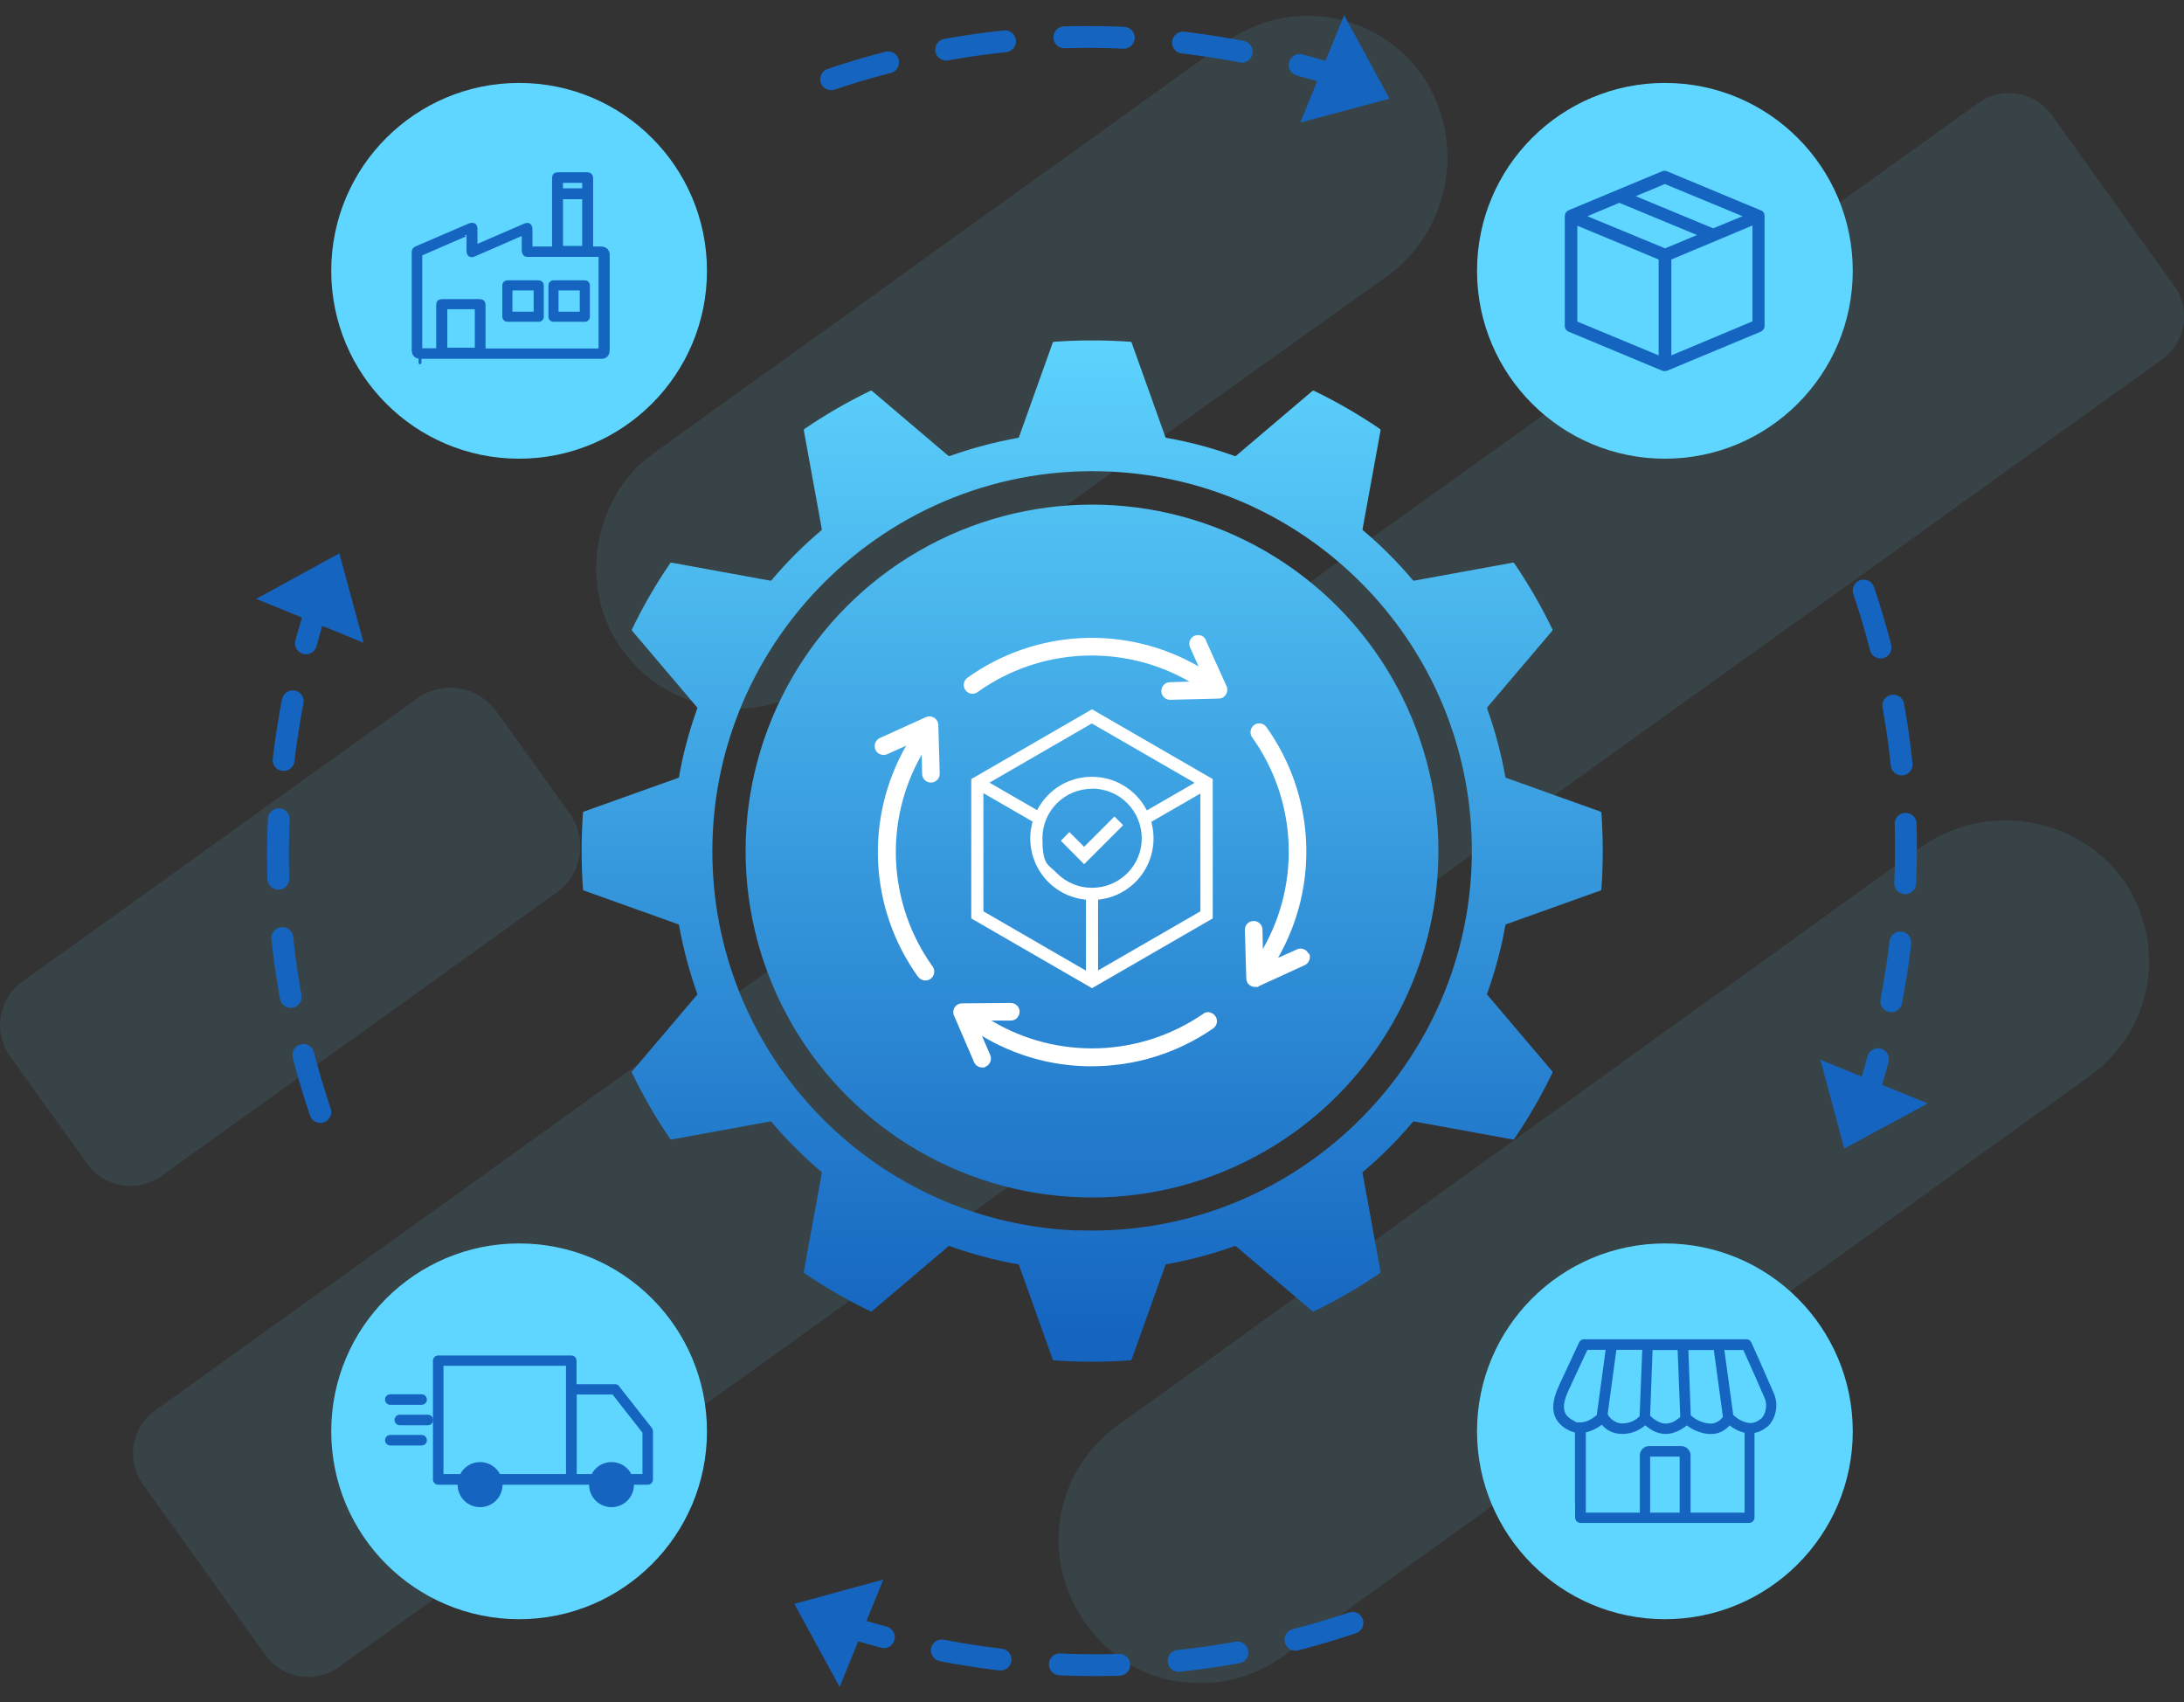 <?xml version="1.0" encoding="UTF-8"?>
<svg id="Layer_1" xmlns="http://www.w3.org/2000/svg" xmlns:xlink="http://www.w3.org/1999/xlink" version="1.1" viewBox="0 0 1080 841.6">
  <rect x="0" y="0" width="1080" height="841.6" fill="#333333" stroke="none"/>
  <!-- Generator: Adobe Illustrator 29.0.0, SVG Export Plug-In . SVG Version: 2.1.0 Build 186)  -->
  <defs>
    <style>
      .st0, .st1, .st2 {
        fill: #1565c0;
      }

      .st3 {
        fill: url(#Unbenannter_Verlauf);
      }

      .st4 {
        fill: url(#Unbenannter_Verlauf_2);
      }

      .st1 {
        stroke-width: 1.4px;
      }

      .st1, .st2 {
        stroke-miterlimit: 10;
      }

      .st1, .st2, .st5 {
        stroke: #1565c0;
      }

      .st2 {
        stroke-width: 1.6px;
      }

      .st5 {
        fill: none;
        stroke-dasharray: 29.4;
        stroke-linecap: round;
        stroke-linejoin: round;
        stroke-width: 10.8px;
      }

      .st6, .st7 {
        fill: #5fd6ff;
      }

      .st8 {
        fill: #fff;
      }

      .st7 {
        fill-rule: evenodd;
      }

      .st9 {
        opacity: .1;
      }
    </style>
    <linearGradient id="Unbenannter_Verlauf" data-name="Unbenannter Verlauf" x1="540" y1="687.4" x2="540" y2="182.9" gradientTransform="translate(0 841.6) scale(1 -1)" gradientUnits="userSpaceOnUse">
      <stop offset="0" stop-color="#5fd6ff"/>
      <stop offset="1" stop-color="#1565c0"/>
    </linearGradient>
    <linearGradient id="Unbenannter_Verlauf_2" data-name="Unbenannter Verlauf 2" x1="540" y1="687.4" x2="540" y2="182.9" gradientTransform="translate(0 841.6) scale(1 -1)" gradientUnits="userSpaceOnUse">
      <stop offset="0" stop-color="#5fd6ff"/>
      <stop offset="1" stop-color="#1565c0"/>
    </linearGradient>
  </defs>
  <g class="st9">
    <path class="st7" d="M978.3,50.9c11.7-8.4,27.9-5.7,36.3,6l60.6,84.5c8.4,11.7,5.7,27.9-6,36.3L167.5,824.3c-11.7,8.4-27.9,5.7-36.3-6l-60.6-84.5c-8.4-11.7-5.7-27.9,6-36.3L978.3,50.9h0Z"/>
    <path class="st7" d="M353.7,349.5c-18.9-3.1-35-12.8-46.5-28.9-21.5-30.1-14.2-74.9,15.9-96.4L605.5,21.3c32-23,75-15.9,98,16.1,21.3,31.8,14.2,74.9-16.2,98.2l-282.1,201.2c-16,11.5-34.4,15.6-51.5,12.7h0Z"/>
    <path class="st7" d="M245.5,351.7l36.2,50.5c9,12.6,6.2,30.1-6.5,39.2l-195.2,140c-11.9,8.5-28.5,5.8-37-6.1l-38-53c-8.5-11.9-5.8-28.5,6.1-37l195.2-140c12.6-9,30.1-6.2,39.2,6.5h0Z"/>
    <path class="st7" d="M581.6,831.3c-17.2-2.8-33.2-12.6-44.7-28.6-22.9-32.1-15.9-75.2,16.2-98.2l398.3-286.6c31.7-21.3,74.7-14.2,97.9,16.1,22.9,32.1,15.9,75.2-16.2,98.2l-398.3,286.5c-16,11.5-34.3,15.6-53.2,12.5h0Z"/>
  </g>
  <g>
    <g>
      <path class="st3" d="M791.9,439.7c.9-12.6.9-25.2,0-37.8,0-.3-.2-.5-.4-.6l-46.7-16.7c-.2,0-.4-.3-.4-.5-2.1-11.6-5.1-22.9-9-33.8,0-.2,0-.5.1-.6l32.1-37.8c.2-.2.2-.5.1-.7-5.5-11.4-11.8-22.3-18.9-32.7-.1-.2-.4-.3-.7-.3l-48.8,8.9c-.2,0-.5,0-.6-.2-7.5-8.9-15.8-17.2-24.7-24.7-.2-.2-.3-.4-.2-.6l8.9-48.8c0-.3,0-.5-.3-.7-10.4-7.1-21.3-13.4-32.7-18.9-.2-.1-.5,0-.7.1l-37.8,32.1c-.2.2-.4.2-.6.1-10.9-3.9-22.2-7-33.8-9-.2,0-.4-.2-.5-.4l-16.7-46.7c0-.2-.3-.4-.6-.4-12.6-.9-25.2-.9-37.8,0-.3,0-.5.2-.6.4l-16.7,46.7c0,.2-.3.4-.5.4-11.6,2.1-22.9,5.1-33.8,9-.2,0-.5,0-.6-.1l-37.8-32.1c-.2-.2-.5-.2-.7-.1-11.4,5.5-22.3,11.8-32.7,18.9-.2.1-.3.4-.3.7l8.9,48.8c0,.2,0,.5-.2.6-8.9,7.5-17.2,15.8-24.7,24.7-.2.2-.4.3-.6.2l-48.8-8.9c-.3,0-.5,0-.7.3-7.1,10.4-13.4,21.3-18.9,32.7-.1.2,0,.5.1.7l32.1,37.8c.2.2.2.4.1.6-3.9,10.9-7,22.2-9,33.8,0,.2-.2.4-.4.5l-46.7,16.7c-.2,0-.4.3-.4.6-.9,12.6-.9,25.2,0,37.8,0,.3.2.5.4.6l46.7,16.7c.2,0,.4.3.4.5,2.1,11.6,5.1,22.9,9,33.8,0,.2,0,.5-.1.6l-32.1,37.8c-.2.2-.2.5-.1.7,5.5,11.4,11.8,22.3,18.9,32.7.1.2.4.3.7.3l48.8-8.9c.2,0,.5,0,.6.2,7.5,8.9,15.8,17.2,24.7,24.7.2.2.3.4.2.6l-8.9,48.8c0,.3,0,.5.3.7,10.4,7.1,21.3,13.4,32.7,18.9.2.1.5,0,.7-.1l37.8-32.1c.2-.2.4-.2.6-.1,10.9,3.9,22.2,7,33.8,9,.2,0,.4.2.5.4l16.7,46.7c0,.2.3.4.6.4,12.6.9,25.2.9,37.8,0,.3,0,.5-.2.6-.4l16.7-46.7c0-.2.3-.4.5-.4,11.6-2.1,22.9-5.1,33.8-9,.2,0,.5,0,.6.1l37.8,32.1c.2.2.5.2.7.1,11.4-5.5,22.3-11.8,32.7-18.9.2-.1.3-.4.3-.7l-8.9-48.8c0-.2,0-.5.2-.6,8.9-7.5,17.2-15.8,24.7-24.7.2-.2.4-.3.6-.2l48.8,8.9c.3,0,.5,0,.7-.3,7.1-10.4,13.4-21.3,18.9-32.7.1-.2,0-.5-.1-.7l-32.1-37.8c-.2-.2-.2-.4-.1-.6,3.9-10.9,7-22.2,9-33.8,0-.2.2-.4.4-.5l46.7-16.7c.2,0,.4-.3.4-.6h0ZM532.7,608.4c-97.2-3.7-175.4-81.2-180.2-178.1-5.5-110.8,86.3-202.6,197.1-197.1,96.9,4.8,174.4,83.1,178.1,180.2,4.2,109.1-85.9,199.1-194.9,194.9h0Z"/>
      <circle class="st4" cx="540" cy="420.8" r="171.3"/>
    </g>
    <path class="st5" d="M921.6,292c23,68,27.9,143.1,10.4,218.3-3.9,17.2-9,33.8-15,49.9"/>
    <polygon class="st0" points="900.2 524 912 567.9 953.3 545.6 900.2 524"/>
    <path class="st5" d="M668.8,802.4c-68,23-143.1,27.9-218.3,10.4-17.2-3.9-33.8-9-49.9-15"/>
    <polygon class="st0" points="436.8 781 392.8 793 415.2 834.1 436.8 781"/>
    <path class="st5" d="M158.4,549.8c-23-68-27.9-143.1-10.4-218.3,3.9-17.2,9-33.8,15-49.9"/>
    <polygon class="st0" points="179.8 317.8 167.8 273.6 126.7 296.1 179.8 317.8"/>
    <path class="st5" d="M411,39.2c68-23,143.1-27.9,218.3-10.4,17.2,3.9,33.8,9,49.9,15"/>
    <polygon class="st0" points="643 60.6 687.1 48.8 664.7 7.5 643 60.6"/>
    <circle class="st6" cx="256.7" cy="707.7" r="92.9"/>
    <circle class="st6" cx="256.7" cy="133.9" r="92.9"/>
    <circle class="st6" cx="823.3" cy="133.9" r="92.9"/>
    <circle class="st6" cx="823.3" cy="707.7" r="92.9"/>
    <g>
      <g>
        <path class="st2" d="M305.1,686.2c-.2-.3-.6-.5-1-.5h-20.4v-13c0-.7-.5-1.2-1.2-1.2h-65.8c-.7,0-1.2.5-1.2,1.2v58.7c0,.7.5,1.2,1.2,1.2h11.1c0,.5-.1.9-.1,1.4,0,5.4,4.4,9.7,9.7,9.7s9.7-4.4,9.7-9.7,0-1-.1-1.4h45.8c0,.5-.1.9-.1,1.4,0,5.4,4.4,9.7,9.7,9.7s9.7-4.4,9.7-9.7,0-1-.1-1.4h8.3c.7,0,1.2-.5,1.2-1.2v-23.9c0-.3,0-.5-.3-.8l-16.2-20.6h0ZM237.4,724.4c-4,0-7.4,2.4-8.9,5.9h-10.6v-56.3h63.4v13h0v42.9c0,.2,0,.3,0,.4h-35.1c-1.5-3.5-4.9-5.9-8.9-5.9h0ZM319.1,730.2h-7.8c-1.5-3.5-4.9-5.9-8.9-5.9s-7.4,2.4-8.9,5.9h-9.8c0-.1,0-.3,0-.4v-41.7h19.8l15.5,19.8v22.3h0Z"/>
        <path class="st2" d="M302.4,744.4c-5.7,0-10.3-4.6-10.3-10.3s0-.6,0-.8h-44.4c0,.3,0,.6,0,.8,0,5.7-4.6,10.3-10.3,10.3s-10.3-4.6-10.3-10.3,0-.6,0-.8h-10.4c-1,0-1.8-.8-1.8-1.8v-58.7c0-1,.8-1.8,1.8-1.8h65.8c1,0,1.8.8,1.8,1.8v12.4h19.8c.6,0,1.1.2,1.4.7h0l16.2,20.6c.2.3.4.7.4,1.1v23.9c0,1-.8,1.8-1.8,1.8h-7.6c0,.3,0,.6,0,.8,0,5.7-4.6,10.3-10.3,10.3h0ZM247,732.1h46.5v.7c-.2.5-.2.9-.2,1.3,0,5,4.1,9.1,9.2,9.1s9.1-4.1,9.1-9.1,0-.8-.1-1.3v-.7c-.1,0,.6,0,.6,0h8.3c.3,0,.6-.3.6-.6v-23.9c0-.1,0-.3-.1-.4l-16.2-20.6c-.1-.2-.3-.2-.5-.2h-20.9v-13.6c0-.3-.3-.6-.6-.6h-65.8c-.3,0-.6.3-.6.6v58.7c0,.3.3.6.6.6h11.8v.7c-.2.5-.2.9-.2,1.3,0,5,4.1,9.1,9.1,9.1s9.2-4.1,9.2-9.1,0-.8-.1-1.3v-.7c-.1,0,.6,0,.6,0h0ZM319.7,730.8h-8.7l-.2-.4c-1.4-3.4-4.7-5.5-8.4-5.5s-6.9,2.2-8.4,5.5l-.2.4h-11l.3-.8c0,0,0-.2,0-.2v-42.3h20.6l15.8,20.2v23.1h0ZM311.7,729.6h6.8v-21.5l-15.2-19.4h-18.9v40.9h8.7c1.7-3.6,5.3-5.9,9.3-5.9s7.6,2.3,9.3,5.9h0ZM282.3,730.8h-36.3l-.2-.4c-1.4-3.4-4.7-5.5-8.4-5.5s-6.9,2.2-8.4,5.5l-.2.4h-11.5v-57.5h64.6v56.5s0,.1,0,.2l.3.8h0ZM246.7,729.6h34v-55.1h-62.2v55.1h9.6c1.7-3.6,5.3-5.9,9.3-5.9s7.6,2.3,9.3,5.9h0Z"/>
      </g>
      <g>
        <path class="st2" d="M193,693.2h15.5c.7,0,1.2-.5,1.2-1.2s-.5-1.2-1.2-1.2h-15.5c-.7,0-1.2.5-1.2,1.2s.5,1.2,1.2,1.2Z"/>
        <path class="st2" d="M208.5,693.8h-15.5c-1,0-1.8-.8-1.8-1.8s.8-1.8,1.8-1.8h15.5c1,0,1.8.8,1.8,1.8s-.8,1.8-1.8,1.8ZM193,691.4c-.3,0-.6.3-.6.6s.3.6.6.6h15.5c.3,0,.6-.3.6-.6s-.3-.6-.6-.6h-15.5Z"/>
      </g>
      <g>
        <path class="st2" d="M208.5,710.9h-15.5c-.7,0-1.2.5-1.2,1.2s.5,1.2,1.2,1.2h15.5c.7,0,1.2-.5,1.2-1.2s-.5-1.2-1.2-1.2Z"/>
        <path class="st2" d="M208.5,713.9h-15.5c-1,0-1.8-.8-1.8-1.8s.8-1.8,1.8-1.8h15.5c1,0,1.8.8,1.8,1.8s-.8,1.8-1.8,1.8ZM193,711.5c-.3,0-.6.3-.6.6s.3.6.6.6h15.5c.3,0,.6-.3.6-.6s-.3-.6-.6-.6h-15.5Z"/>
      </g>
      <g>
        <path class="st2" d="M211.6,700.9h-13.9c-.7,0-1.2.5-1.2,1.2s.5,1.2,1.2,1.2h13.9c.7,0,1.2-.5,1.2-1.2s-.5-1.2-1.2-1.2Z"/>
        <path class="st2" d="M211.6,703.9h-13.9c-1,0-1.8-.8-1.8-1.8s.8-1.8,1.8-1.8h13.9c1,0,1.8.8,1.8,1.8s-.8,1.8-1.8,1.8ZM197.7,701.5c-.3,0-.6.3-.6.6s.3.6.6.6h13.9c.3,0,.6-.3.6-.6s-.3-.6-.6-.6h-13.9Z"/>
      </g>
    </g>
    <g>
      <g>
        <path class="st1" d="M297.4,125.7h-36.3c-1.3,0-1.7-.5-1.7-1.8,0-2.9,0-5.8,0-8.7s0-.2,0-.5c-.4.2-.8.3-1.1.4-8,3.5-15.9,6.9-23.9,10.4-1.3.6-2.2,0-2.2-1.5,0-2.8,0-5.6,0-8.4,0-.3,0-.6,0-1-1.6.7-3,1.3-4.5,1.9-6.4,2.8-12.7,5.5-19.1,8.3-.6.2-.9.5-.9,1.2,0,15.5,0,30.9,0,46.4s0,.5,0,.8h9.5v-22.3c0-1.7.4-2,2.1-2h17.8c1.5,0,1.9.4,1.9,1.9v22.5h57.6c.3,0,.7,0,1,0,.8,0,1.3.6,1.3,1.4,0,.7-.6,1.3-1.4,1.3-.2,0-.4,0-.6,0-11.5,0-65.9,0-77.4,0-3.8,0-7.6,0-11.4,0-2.1,0-3.1-1-3.1-3.1,0-16.1,0-32.2,0-48.4,0-.8.3-1.3,1-1.6,8.8-3.8,17.7-7.6,26.5-11.4.5-.2,1.3-.2,1.8,0,.3.2.6.9.6,1.4,0,3.1,0,6.1,0,9.3.4-.1.7-.2,1-.4,7.9-3.4,15.9-6.9,23.8-10.3,1.7-.7,2.5-.2,2.5,1.6v9.7h12.3v-34.5c0-1.9.2-2.2,2.1-2.2h13.6c1.6,0,2,.4,2,2v34.7h4.3c.6,0,1.2,0,1.8.1,1.1.2,2,1.2,2.1,2.3,0,.4,0,.7,0,1.1v46.1c0,2.5-.9,3.4-3.4,3.5h-5.2c-1,0-1.6-.5-1.6-1.3,0-.9.6-1.4,1.6-1.4,1.9,0,3.8,0,5.8,0v-47.6h0ZM236.2,173.2v-21.6h-16.2v21.6h16.2ZM289.2,122.9v-25.7h-12.1v25.7h12.1ZM289.2,89.1h-12.1v5.3h12.1v-5.3Z"/>
        <path class="st1" d="M219.1,176.7c-3.7,0-7.4,0-11.1,0-2.4,0-3.7-1.3-3.7-3.7v-16.6c0-10.6,0-21.2,0-31.8,0-1,.5-1.7,1.4-2.1l6.8-2.9c6.6-2.8,13.1-5.7,19.7-8.5.7-.3,1.7-.3,2.3,0,.7.3.9,1.5.9,2,0,2.3,0,4.5,0,6.9v1.6s0,0,.1,0l23.8-10.3c1.1-.5,1.9-.5,2.4-.1.6.4.9,1.1.9,2.3v9.1h11.1v-33.9c0-2.3.5-2.8,2.7-2.8h13.6c1.9,0,2.6.7,2.6,2.6v34.1h3.7c.7,0,1.3,0,1.9.1,1.4.3,2.4,1.4,2.6,2.8,0,.3,0,.6,0,.9v46.3c0,2.4-.8,3.6-2.8,4-.2,0-.3,0-.5,0-.2,0-.3,0-.5,0h-3.4c-11.1,0-36.1,0-54.4,0h-20,0ZM233.4,112c-.3,0-.5,0-.8.1-6.6,2.8-13.1,5.6-19.7,8.5l-6.8,2.9c-.5.2-.7.5-.7,1.1,0,10.6,0,21.2,0,31.8v16.6c0,1.7.8,2.5,2.5,2.5,3.8,0,7.6,0,11.4,0h19.7c16.4,0,38.1,0,50.3,0,0-.2-.1-.4-.1-.7s0-.6.1-.8h-51.1v-23.1c0-1.2-.1-1.3-1.3-1.3h-17.8c-1.4,0-1.5,0-1.5,1.5v22.9h-10.6v-.8c0-.2,0-.4,0-.5v-9.3c0-12.4,0-24.7,0-37.1,0-1.1.6-1.5,1.2-1.7,5.1-2.2,10.1-4.4,15.2-6.6l9.2-4v1.3c0,.2,0,.4,0,.6,0,2.8,0,5.6,0,8.4,0,.5.1.8.4,1,.2.1.6.1,1,0l23.9-10.4c.2-.1.5-.2.7-.3l1.1-.4.2.9c0,.1,0,.2,0,.4v2.1c0,2.2,0,4.4,0,6.6,0,.5,0,.8.2,1,.1.1.4.2.9.2h36.9v47.7c.7.2,1.2.7,1.4,1.4.1-.4.2-.9.2-1.6v-46.3c0-.3,0-.5,0-.8,0-.9-.7-1.6-1.6-1.8-.5,0-1,0-1.6-.1h-5v-35.3c0-1.3-.1-1.4-1.4-1.4h-13.6c-1,0-1.6.5-1.6,1.6v35.1h-13.5v-10.3c0-.7-.1-1.2-.3-1.3-.2-.1-.7,0-1.3.2l-23.8,10.3c-.2,0-.4.2-.6.2l-1.2.4v-3.3c0-2.3,0-4.6,0-6.9,0-.4-.2-.8-.3-.9-.1,0-.3,0-.5,0h0ZM292.4,173.9h-.9c-.4,0-.7.1-.9.3-.1.1-.2.3-.2.5s0,.7,1,.7c1.9,0,3.7,0,5,0h.2c.4,0,.7,0,.9,0,.3,0,.6-.3.6-.7,0-.5-.3-.7-.8-.8-.1,0-.2,0-.3,0h-4.7ZM296.4,172.7h.3v-46.4h-35.7c-.8,0-1.4-.2-1.7-.6s-.6-1.3-.6-1.8c0-2.2,0-4.4,0-6.6v-1.7c-.1,0-.2.1-.4.2l-23.9,10.4c-.8.4-1.6.3-2.1,0s-.9-1.1-.9-2c0-2.8,0-5.6,0-8.4h0c0-.1-7.6,3.2-7.6,3.2-5.1,2.2-10.1,4.4-15.2,6.6-.4.2-.5.3-.5.7,0,12.4,0,24.7,0,37.1v9.5h8.3v-21.7c0-2,.6-2.6,2.7-2.6h17.8c1.8,0,2.5.7,2.5,2.5v21.9h56.9ZM236.7,173.8h-17.4v-22.8h17.4v22.8ZM220.5,172.6h15v-20.4h-15v20.4ZM289.8,123.5h-13.3v-26.9h13.3v26.9ZM277.7,122.3h10.9v-24.5h-10.9v24.5ZM289.8,95h-13.3v-6.5h13.3v6.5ZM277.7,93.8h10.9v-4.1h-10.9v4.1Z"/>
      </g>
      <path class="st1" d="M266.4,158.4h-15.5c-1,0-1.8-.8-1.8-1.8v-15.5c0-1,.8-1.8,1.8-1.8h15.5c1,0,1.8.8,1.8,1.8v15.5c0,1-.8,1.8-1.8,1.8ZM252.7,154.8h11.9v-11.9h-11.9v11.9Z"/>
      <path class="st1" d="M289.2,158.4h-15.5c-1,0-1.8-.8-1.8-1.8v-15.5c0-1,.8-1.8,1.8-1.8h15.5c1,0,1.8.8,1.8,1.8v15.5c0,1-.8,1.8-1.8,1.8ZM275.5,154.8h11.9v-11.9h-11.9v11.9Z"/>
    </g>
    <g>
      <g>
        <path class="st0" d="M871.8,106.8c0-.2,0-.4-.2-.7,0,0,0,0,0-.1-.1-.2-.2-.4-.4-.6,0,0,0,0-.1,0h0c0-.1-.1-.2-.2-.2,0,0-.1,0-.2,0h-.1c0,0-.1-.1-.2-.1l-46.3-19.3c-.3-.1-.5-.2-.8-.2s-.5,0-.8.2c0,0,0,0,0,0l-46.3,19.3s0,0-.2,0h-.1c0,0-.1.1-.2.1,0,0-.1.1-.2.2h0c0,0,0,.1-.1.1-.1.2-.3.3-.4.5,0,0,0,0,0,.2,0,.2-.1.5-.1.7h0v54.2c0,.8.5,1.6,1.3,1.9l46.3,19.3s.1,0,.2,0c.3.1.5.1.7.1s.4,0,.7-.2c0,0,.1,0,.2,0l46.3-19.3c.8-.3,1.3-1.1,1.3-1.9v-54.1h0c0,0,0,0,0,0ZM808.4,96l14.5-6.1c.1,0,.3,0,.4,0s.3,0,.4,0l38.4,16c.4.2.6.5.6.9s-.2.8-.6.9l-14.8,6.2s-.1,0-.2,0l-3.1-1.3-35.6-14.8c-.4-.2-.6-.5-.6-.9s.2-.8.6-.9h0ZM821.3,175.7c0,.3-.2.7-.5.8-.2.1-.4.2-.6.2s-.3,0-.4,0l-40.2-16.8c-.4-.2-.6-.5-.6-.9v-47.5c0-.3.2-.7.5-.8.2-.1.4-.2.6-.2s.3,0,.4,0l40.2,16.8c.4.2.6.5.6.9v47.5ZM823.7,123.8c-.1,0-.3,0-.4,0s-.3,0-.4,0l-38.4-16c-.4-.2-.6-.5-.6-.9s.2-.8.6-.9l15.8-6.6c.1,0,.3,0,.4,0s.3,0,.4,0l38.4,16c.4.2.6.5.6.9s-.2.8-.6.9l-15.8,6.6ZM867.7,159c0,.4-.2.8-.6.9l-40.2,16.8c-.1,0-.3,0-.4,0-.2,0-.4,0-.6-.2-.3-.2-.5-.5-.5-.8v-47.5c0-.4.2-.8.6-.9l40.2-16.8c.1,0,.3,0,.4,0,.2,0,.4,0,.6.2.3.2.5.5.5.8v47.5Z"/>
        <path class="st0" d="M823.3,183.5c-.3,0-.7,0-1.1-.2,0,0-.2,0-.2,0l-46.3-19.3c-1.2-.5-1.9-1.6-1.9-2.9v-54.1c0-.4,0-.8.2-1.1,0,0,0-.2,0-.2.1-.3.3-.6.5-.8,0,0,0,0,.1-.1.2-.2.3-.3.4-.4,0,0,.3-.2.3-.2,0,0,.2-.1.3-.2l46.3-19.3c.8-.4,1.7-.3,2.5,0l46.3,19.3c0,0,.1,0,.2.1.2.1.4.2.5.2.1,0,.2.2.3.3,0,0,.2.2.2.2.2.2.4.5.5.8,0,0,0,.2,0,.2.1.4.2.7.2,1.1h0v54.2c0,1.3-.8,2.4-1.9,2.9l-46.3,19.3c0,0-.1,0-.2,0-.4.1-.7.2-1.1.2h0ZM822.8,181.2c0,0,.1,0,.2,0,.4.1.3.1.7,0,0,0,.2,0,.2,0l46.2-19.3c.4-.2.6-.5.6-.9v-54.1h1.1c0,0-1.1,0-1.1,0,0,0,0-.2,0-.4,0-.1-.1-.2-.2-.3l.6-.9-.8.7c-.1,0-.2,0-.3-.1l-46.3-19.3c-.2,0-.5-.1-.8,0l-46.3,19.3h-.2c0,0-.2.2-.2.2,0,0-.1.1-.2.2,0,0,0,.1-.1.2,0,.3-.1.4-.1.4v54.2c0,.4.2.8.6.9l46.2,19.3h0ZM826.4,177.8c-.4,0-.8-.1-1.2-.4-.6-.4-.9-1-.9-1.7v-47.5c0-.8.5-1.6,1.3-1.9l40.2-16.8c.6-.3,1.4-.2,2,.2s.9,1,.9,1.7v47.5c0,.8-.5,1.6-1.3,1.9l-40.2,16.8c-.3.1-.5.2-.8.2h0ZM866.6,111.5l-40.1,16.8v47.4s40.1-16.8,40.1-16.8v-47.4h0ZM820.2,177.8c-.3,0-.5,0-.8-.2l-40.2-16.8c-.8-.3-1.3-1.1-1.3-1.9v-47.5c0-.7.4-1.4.9-1.7.6-.4,1.3-.5,2-.2l40.2,16.8c.8.3,1.3,1.1,1.3,1.9v47.5c0,.7-.4,1.4-.9,1.7-.3.2-.7.4-1.2.4h0ZM780,111.6v47.4c0,0,40.2,16.7,40.2,16.7v-47.4l-40.2-16.7ZM823.3,125c-.3,0-.6,0-.8-.2l-38.4-16c-.8-.3-1.3-1.1-1.3-1.9s.5-1.6,1.3-1.9l15.8-6.6c.5-.2,1.1-.2,1.6,0l38.4,16c.8.3,1.3,1.1,1.3,1.9s-.5,1.6-1.3,1.9l-15.8,6.6c-.3.1-.5.2-.8.2h0ZM823.4,122.8h0ZM800.7,100.3l-15.7,6.6,38.4,15.9,15.8-6.6-38.4-15.9h0ZM847.2,115.1c-.2,0-.3,0-.4,0l-3.1-1.3-35.6-14.8c-.8-.3-1.3-1.1-1.3-1.9s.5-1.6,1.3-1.9h0l14.5-6.1c.5-.2,1.1-.2,1.6,0l38.4,16c.8.3,1.3,1.1,1.3,1.9s-.5,1.6-1.3,1.9l-14.8,6.2c0,0-.3,0-.4.1h-.2,0ZM808.9,97l38.3,15.9,14.5-6-38.4-15.9-14.4,6h0ZM808.8,97h0Z"/>
      </g>
      <polygon class="st0" points="822.5 85.6 822.5 85.6 822.5 85.6 822.5 85.6"/>
    </g>
    <g>
      <path class="st8" d="M461.9,354.9c-1.2-.8-2.8-.9-4.1-.3l-22.7,10.3c-1.1.5-1.9,1.4-2.3,2.5-.8,2.3.3,4.8,2.6,5.6,1.1.4,2.3.4,3.3-.1l9.4-4.2c-20.6,36-18.3,80.6,5.9,114.3.9,1.1,2.2,1.8,3.6,1.8,2.4,0,4.4-1.9,4.4-4.4,0-.9-.3-1.8-.8-2.5-22.1-30.8-24.3-71.8-5.4-104.8l.2,9.7c.1,2.4,2.2,4.3,4.6,4.1,2.3-.1,4.1-2,4.1-4.3l-.7-24.1c0-1.5-.8-2.8-2-3.6"/>
      <path class="st8" d="M596.4,316.5h0c-1-2.2-3.6-3.1-5.8-2.1-2.1,1-3.1,3.5-2.1,5.7l4.2,9.4c-35.9-20.7-80.6-18.5-114.3,5.6-2,1.4-2.4,4.2-1,6.1,1.4,2,4.1,2.4,6,1h0c30.9-22.1,71.9-24.1,104.8-5.2l-9.8.3c-2.4.1-4.2,2.2-4.1,4.6.1,2.3,2,4.1,4.3,4.1l24.1-.6c2.4,0,4.3-2.1,4.2-4.5,0-.6-.1-1.2-.4-1.7l-10.3-22.8h0Z"/>
      <path class="st8" d="M647.1,471.6h0c-1-2.2-3.5-3.2-5.7-2.2h0l-9.4,4.2c20.6-36,18.3-80.6-5.9-114.3-1.5-1.9-4.3-2.2-6.1-.7-1.7,1.4-2.1,3.9-1,5.7h0c22.2,30.9,24.4,71.9,5.5,104.9l-.2-9.7c-.1-2.4-2.2-4.3-4.6-4.1-2.3.1-4.1,2-4.1,4.3h0l.7,24.1c0,2.4,2,4.2,4.4,4.2s1.2-.1,1.8-.4l22.7-10.4c2.2-1,3.1-3.6,2.2-5.7"/>
      <path class="st8" d="M598.3,500.5c-1.1-.2-2.3,0-3.2.7-31.3,21.6-72.3,22.9-104.9,3.4h9.7c2.4,0,4.3-2,4.3-4.4h0c0-2.4-2-4.3-4.4-4.3l-24.1.2c-2.4,0-4.4,2-4.3,4.4h0c0,.6.1,1.2.4,1.7l9.9,23c.7,1.6,2.3,2.6,4,2.6s1.2-.1,1.7-.4c2.2-1,3.2-3.5,2.3-5.7h0l-4.1-9.5c15.8,9.5,33.8,14.7,52.3,15h2c21.4,0,42.4-6.5,60-18.7,2-1.4,2.5-4.1,1.1-6.1-.7-1-1.7-1.6-2.8-1.8"/>
      <path class="st8" d="M540,488.6l-59.7-34.5v-68.9l59.7-34.5,59.7,34.5v68.9l-59.7,34.5ZM486.3,450.6l53.6,31,53.7-31v-61.9l-53.7-31-53.6,31v61.9h0Z"/>
      <rect class="st8" x="563.3" y="392.8" width="35.7" height="6" transform="translate(-120.1 343.9) rotate(-30)"/>
      <rect class="st8" x="537" y="441.9" width="6" height="43.2"/>
      <path class="st8" d="M540,445c-8.1,0-15.9-3.2-21.6-8.9h0c-11.9-11.9-11.9-31.2,0-43.1,11.9-11.9,31.2-11.9,43.1,0,11.9,11.9,11.9,31.2,0,43.1-5.7,5.7-13.5,8.9-21.6,8.9h0ZM540,390c-13.5,0-24.5,10.9-24.5,24.4s2.6,12.7,7.1,17.3h0c9.5,9.6,25,9.7,34.7.2s9.7-25,.2-34.7c-4.6-4.7-11-7.3-17.5-7.3h0Z"/>
      <polygon class="st8" points="536.1 427.3 524.6 415.7 528.8 411.4 536.1 418.7 551.1 403.7 555.4 408 536.1 427.3"/>
      <rect class="st8" x="495.9" y="377.9" width="6" height="36" transform="translate(-93.4 630.1) rotate(-60)"/>
    </g>
    <path class="st0" d="M873.9,705.5c3.8-3.2,6-10.3,3.3-16.5-4.4-10.2-11.1-25.2-11.2-25.3-.4-.9-1.3-1.5-2.4-1.5h-80.4c-1,0-1.9.6-2.3,1.5,0,0-6.9,14.7-9.7,20.8-2.3,5-4.2,10.4-2.4,15.5,1.2,3.2,3.7,5.7,7.6,7.5.7.3,1.6.6,2.4.8v33.2c.1,0,.1,8.8.1,8.8,0,1.5,1.2,2.7,2.7,2.7h8.8c0,0,65.2,0,65.2,0h.5c0,0,8.8,0,8.8,0,1.5,0,2.7-1.2,2.7-2.7v-2.4c0,0,0-39.4,0-39.4,2.2-.4,4.3-1.4,6.2-3h0ZM794,667.4l-4.4,32.3c-1.7,1.4-4.8,3.6-8.1,3.6s-1.9-.2-2.8-.6c-2.6-1.2-4.2-2.7-4.9-4.5-1.2-3.3.3-7.5,2.2-11.5,2.2-4.9,7.2-15.4,9-19.3h9,0ZM810.8,700.2c-1.1,1.2-4,3.6-8.5,3.6s-7-3.8-7.1-4.2c0-.2-.1-.3-.2-.4l4.3-31.8h12.8l-1.3,32.8h0ZM831.2,715h-15.7c-2.5,0-4.6,2.1-4.6,4.6v28.3h-26.7v-39.7c3.2-.7,6-2.3,7.8-3.7h.2c1.7,2.1,4.9,4.5,10.1,4.5s9-2.3,11.3-4.3c2.2,2,5.7,4.3,10.1,4.3s8.4-2.5,10.4-4.2c2,1.5,5.9,3.8,10.8,4.2,5.1.4,8.4-2,10.4-4.2,1.7,1.3,4.3,2.9,7.4,3.6v39.5h-26.7v-28.3c0-2.5-2.1-4.6-4.6-4.6h0ZM845.2,703.8c-4.7-.3-8-3-9.1-4l-1.2-32.3h12.6l4.5,33.1c-.9,1.2-3.1,3.5-6.8,3.3h0ZM830.6,720.1v27.8h-14.6v-27.7c0,0,14.6,0,14.6,0ZM870.6,701.6c-1.6,1.3-3.2,2-5,2-3.8,0-7.4-2.9-8.5-4l-4.4-32.1h9.4c2.6,5.7,7.2,16.1,10.5,23.7,1.7,4,.3,8.5-1.9,10.5h0ZM816,699.8l1.2-32.3h12.4l1.3,33.1c-1.4,1.3-4.1,3.3-7.3,3.3s-6.7-2.9-7.7-4h0Z"/>
  </g>
</svg>